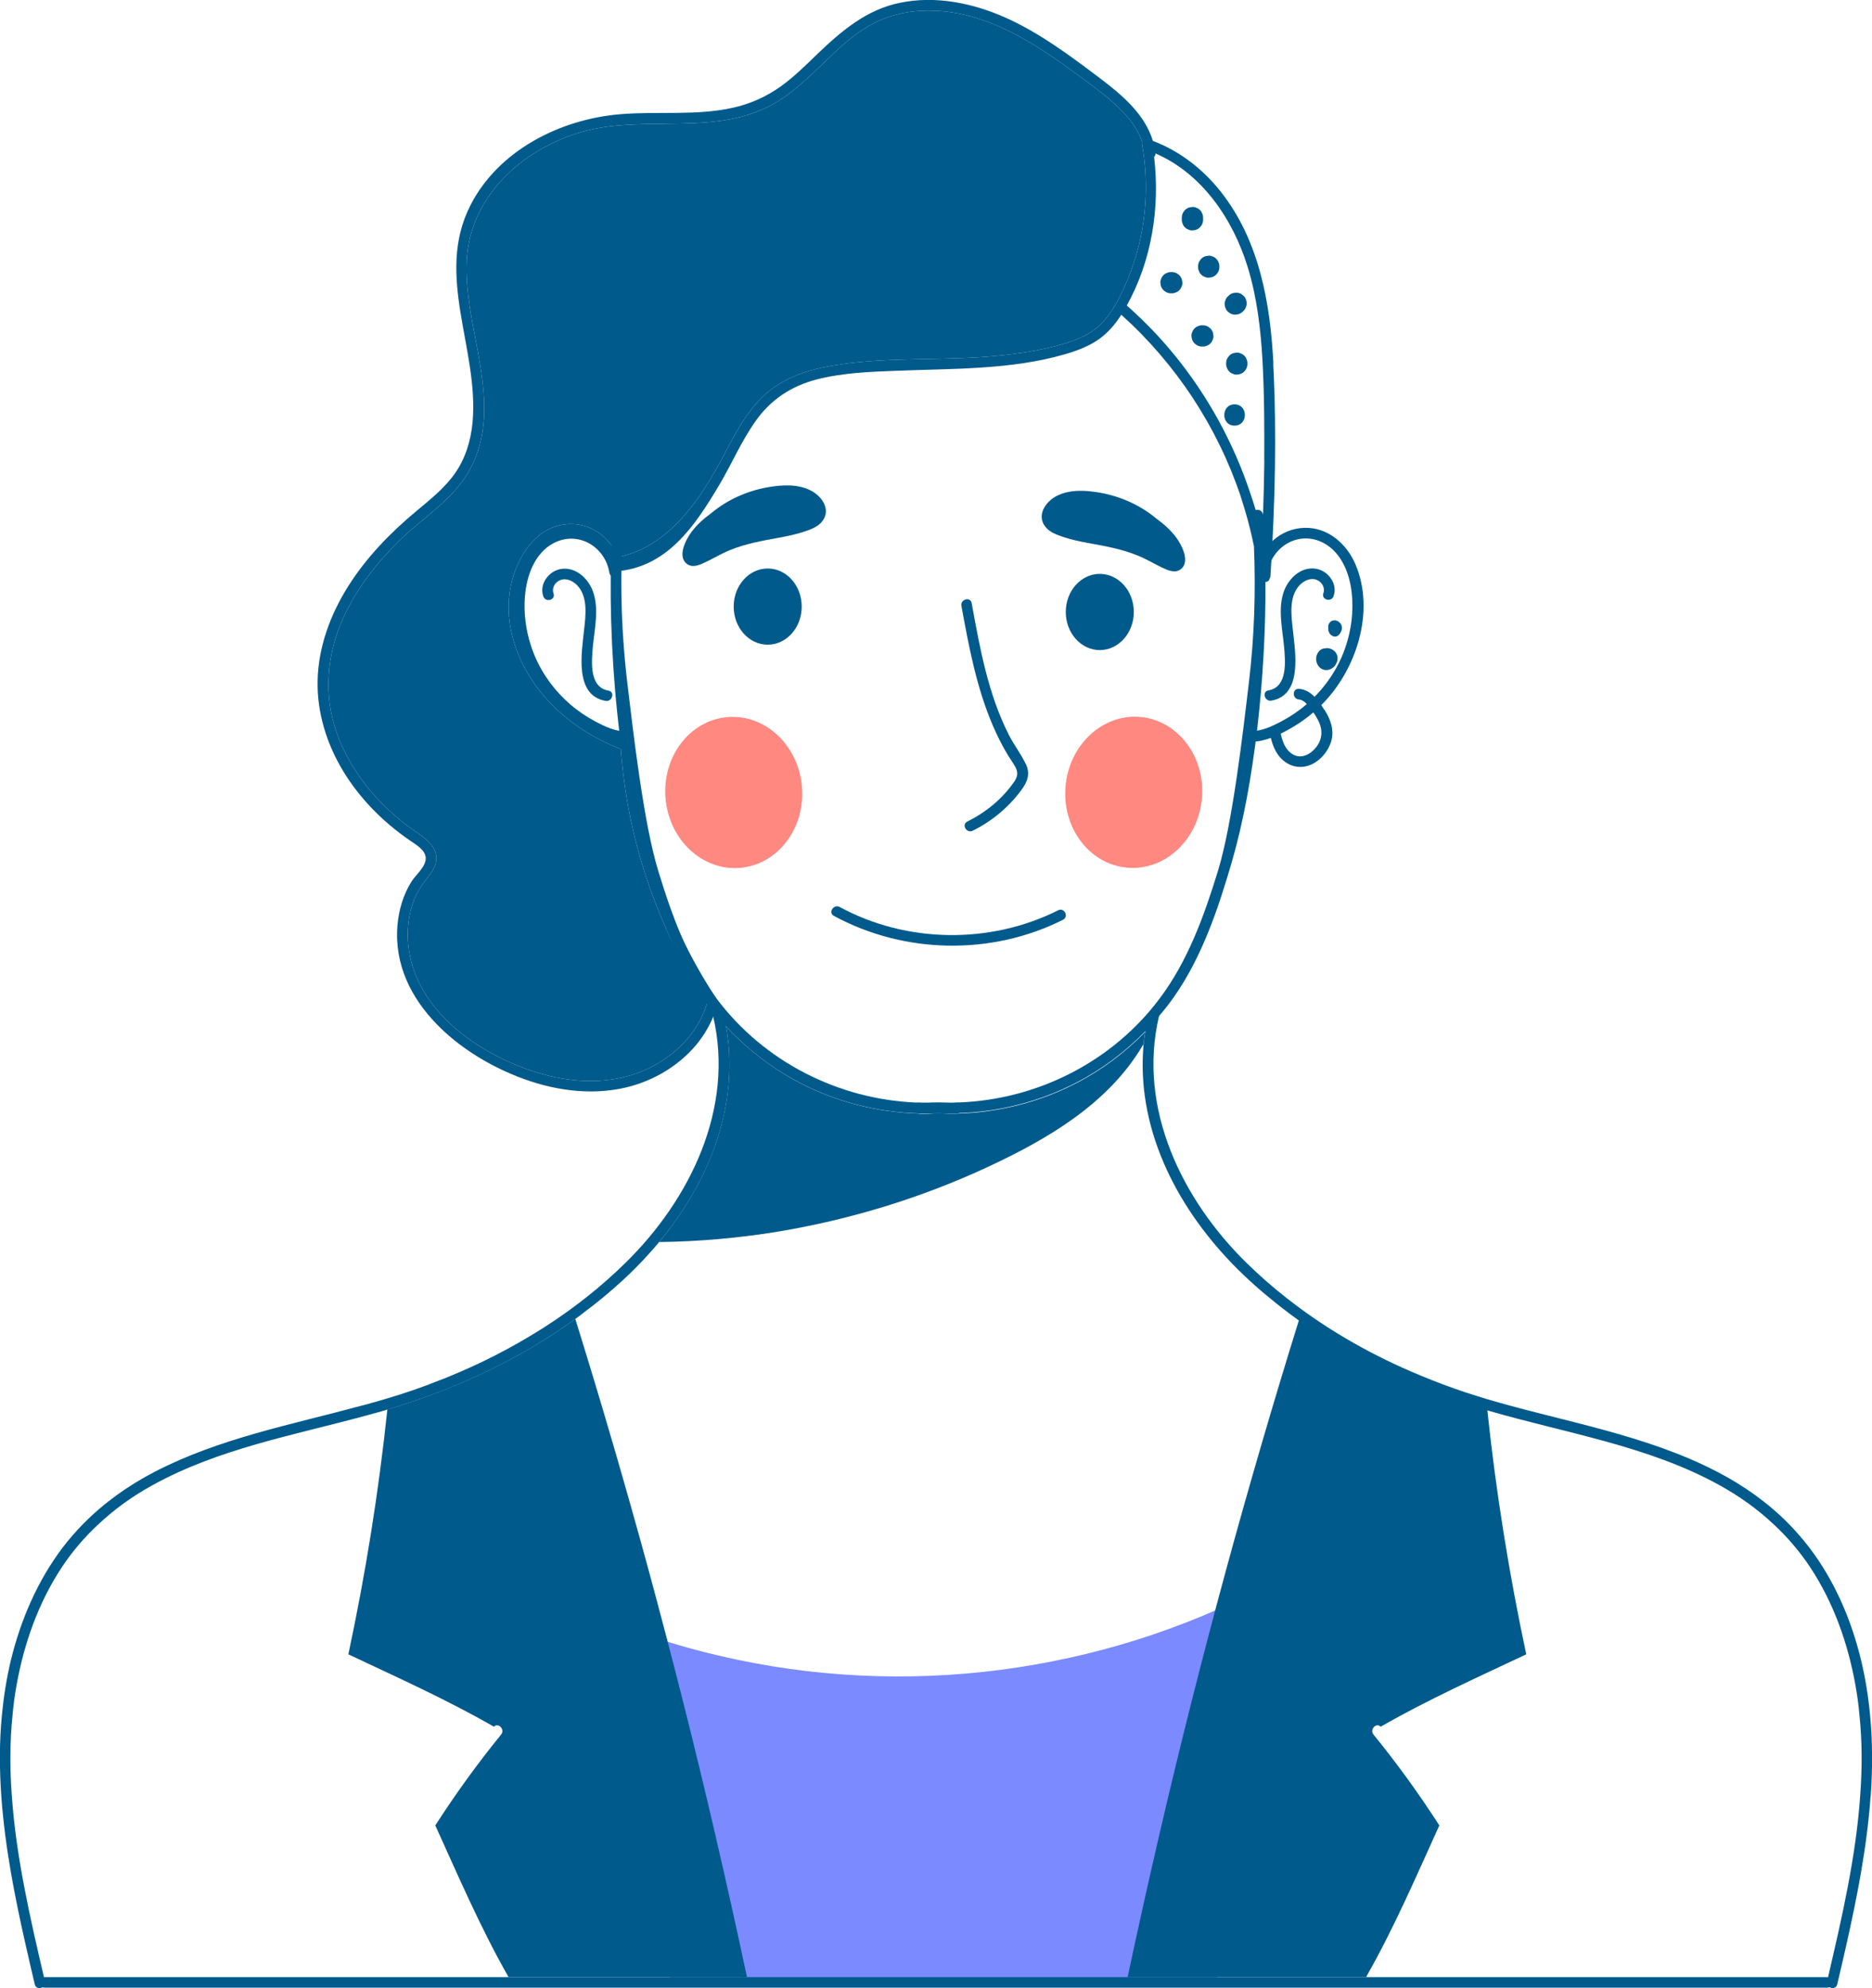 <?xml version="1.0" encoding="UTF-8"?>
<svg xmlns="http://www.w3.org/2000/svg" id="Layer_2" data-name="Layer 2" viewBox="0 0 228.92 243.13">
  <defs>
    <style>
      .cls-1 {
        fill: #7b8aff;
      }

      .cls-2 {
        fill: #ff8880;
      }

      .cls-3 {
        fill: #005a8c;
      }
    </style>
  </defs>
  <g id="Layer_1-2" data-name="Layer 1">
    <g>
      <path class="cls-1" d="M155.94,204.51c-2.29,12.31-4.93,24.55-7.88,36.71h.17c.85,0,.85,1.3,0,1.3h-65.1c-.14,0-.26-.05-.35-.12-.33.1-.72-.01-.83-.42-.99-3.32-1.95-6.63-2.9-9.96-3.29-11.62-6.3-23.31-9-35.07-.17-.75.85-1.09,1.17-.53,5.89,3.23,12.5,5.19,19.04,6.57,11.21,2.35,22.87,2.65,34.19.92,11.3-1.72,22.28-5.41,32.27-10.99.38-.22.74-.01.88.3.17.14.29.35.25.62-.61,3.56-1.25,7.12-1.91,10.67Z"></path>
      <path class="cls-3" d="M228.75,219.65c-.44,6.19-1.65,12.36-3.01,18.38-.35,1.55-.7,3.08-1.07,4.63-.05.21-.17.34-.31.4-.16.09-.36.08-.53,0-.04-.01-.08-.03-.12-.05-.05.01-.09.04-.14.05h-.03s-.08.01-.13.01H5.48s-.07,0-.09-.01h-.07c-.05-.01-.09-.01-.13-.04-.03.01-.07.03-.09.04-.18.08-.38.09-.55,0-.14-.07-.26-.2-.3-.4-.36-1.55-.73-3.08-1.07-4.63-1.37-6.02-2.58-12.19-3.02-18.38-.23-3.29-.25-6.6.07-9.87.21-2.24.56-4.48,1.09-6.7,1.2-4.97,3.27-9.78,6.37-13.87.77-1,1.6-1.95,2.48-2.85,2.54-2.58,5.52-4.7,8.74-6.37,7.92-4.11,16.78-5.78,25.34-8.1.43-.1.86-.22,1.27-.35.35-.09.69-.18,1.03-.29.22-.07.46-.13.68-.2,2.21-.65,4.42-1.4,6.58-2.28.4-.14.81-.3,1.21-.48,3.85-1.57,7.58-3.49,11.11-5.71.23-.14.48-.29.72-.46,3.46-2.24,6.7-4.8,9.64-7.69,7.9-7.75,13.35-18.9,10.72-30.13-.05-.21-.01-.38.08-.51.29-.4,1.03-.46,1.17.16.03.1.05.22.07.33.1.4.18.82.25,1.24.12.66.22,1.34.29,2.02.01.14.03.3.04.44.72,8.87-2.95,17.21-8.51,23.91-.36.44-.74.88-1.12,1.3-1.05,1.18-2.16,2.3-3.32,3.37-1.51,1.39-3.1,2.71-4.74,3.93-.35.29-.72.55-1.09.82-.88.64-1.78,1.25-2.69,1.85-.38.25-.73.48-1.11.72h-.01c-3.55,2.21-7.31,4.11-11.19,5.7-.4.17-.79.33-1.2.48-2.24.87-4.49,1.65-6.78,2.32-.13.04-.25.08-.38.12-.33.1-.64.18-.96.27-.01,0-.04.01-.05.01-.42.12-.85.23-1.26.35-8.82,2.39-18.03,4.05-26.08,8.51-2.38,1.31-4.59,2.89-6.56,4.74-1.69,1.56-3.21,3.33-4.5,5.28-2.87,4.34-4.63,9.34-5.54,14.45-.22,1.22-.39,2.46-.49,3.68-.34,3.29-.33,6.58-.08,9.87.52,7.47,2.24,14.9,3.93,22.15.03-.01.05-.03.09-.03h217.94c.05,0,.09.03.13.03,1.69-7.25,3.41-14.69,3.93-22.15.25-3.29.26-6.58-.08-9.87-.1-1.24-.27-2.46-.49-3.68-.91-5.11-2.67-10.11-5.54-14.45-1.29-1.95-2.81-3.72-4.5-5.28-1.96-1.85-4.18-3.42-6.56-4.74-8.75-4.85-18.86-6.37-28.37-9.15-.59-.17-1.17-.35-1.76-.55-.42-.12-.83-.25-1.24-.4-1.89-.61-3.73-1.3-5.57-2.07-.42-.16-.82-.33-1.22-.51-3.27-1.42-6.43-3.04-9.46-4.92-.36-.22-.74-.46-1.09-.69h0c-1.63-1.04-3.2-2.15-4.72-3.33-.49-.38-.98-.77-1.46-1.17-.91-.73-1.8-1.5-2.65-2.29-7.38-6.78-13.01-16.12-13.03-26.32,0-.74.03-1.51.09-2.26.01-.08.01-.17.03-.25.04-.52.1-1.03.2-1.55.1-.74.25-1.48.42-2.22.03-.08.05-.16.09-.21.01-.03.03-.04.04-.05.36-.46,1.29-.1,1.12.61,0,.01,0,.03-.01.04-2.61,11.21,2.84,22.35,10.72,30.09,1.55,1.51,3.17,2.94,4.87,4.27,4.63,3.66,9.8,6.65,15.22,9,.4.17.81.35,1.21.51,1.81.75,3.64,1.44,5.5,2.06.42.14.83.27,1.25.4.4.13.82.26,1.22.38,9.46,2.81,19.47,4.34,28.32,8.94,3.23,1.68,6.21,3.8,8.74,6.37.87.9,1.7,1.85,2.47,2.85,3.12,4.08,5.18,8.9,6.37,13.87.53,2.22.88,4.45,1.09,6.7.31,3.28.3,6.58.07,9.87Z"></path>
      <path class="cls-3" d="M76.51,89.44c-1.3,0-2.56-.6-3.69-1.2-1.09-.58-2.12-1.27-3.05-2.07-1.88-1.62-3.39-3.63-4.36-5.92-1.03-2.43-1.47-5.15-1.17-7.78.28-2.5,1.41-5.25,3.91-6.26,2.9-1.16,5.9.84,6.36,3.81.13.82,1.38.47,1.25-.35-.43-2.84-2.83-4.99-5.71-5.09-2.89-.1-5.23,1.96-6.3,4.52-2.4,5.74-.08,12.88,4.16,17.11,1.13,1.13,2.42,2.11,3.81,2.9,1.44.82,3.1,1.63,4.8,1.63.84,0,.84-1.3,0-1.3Z"></path>
      <path class="cls-3" d="M74.41,84.46c-2.39-.4-2.07-3.61-1.91-5.38.2-2.17.77-4.58.03-6.7-.56-1.59-2.06-3.05-3.86-2.81-1.54.21-2.77,1.84-2.23,3.36.27.79,1.53.45,1.25-.35-.24-.69.18-1.4.85-1.65.76-.29,1.59.15,2.1.71,1.29,1.42.97,3.69.78,5.43-.28,2.68-1.23,7.99,2.64,8.64.82.14,1.17-1.12.35-1.25Z"></path>
      <path class="cls-3" d="M153.02,89.41c1.3,0,2.56-.6,3.69-1.2,1.09-.58,2.12-1.27,3.05-2.07,1.88-1.62,3.39-3.63,4.36-5.92,1.03-2.43,1.47-5.15,1.17-7.78-.28-2.5-1.41-5.25-3.91-6.26-2.9-1.16-5.9.84-6.36,3.81-.13.82-1.38.47-1.25-.35.43-2.84,2.83-4.99,5.71-5.09,2.89-.1,5.23,1.96,6.3,4.52,2.4,5.74.08,12.88-4.16,17.11-1.13,1.13-2.42,2.11-3.81,2.9-1.44.82-3.1,1.63-4.8,1.63-.84,0-.84-1.3,0-1.3Z"></path>
      <path class="cls-3" d="M155.11,84.43c2.39-.4,2.07-3.61,1.91-5.38-.2-2.17-.77-4.58-.03-6.7.56-1.59,2.06-3.05,3.86-2.81,1.54.21,2.77,1.84,2.23,3.36-.27.79-1.53.45-1.25-.35.24-.69-.18-1.4-.85-1.65-.76-.29-1.59.15-2.1.71-1.29,1.42-.97,3.69-.78,5.43.28,2.68,1.23,7.99-2.64,8.64-.82.14-1.17-1.12-.35-1.25Z"></path>
      <ellipse class="cls-3" cx="93.88" cy="74.18" rx="4.16" ry="4.66"></ellipse>
      <ellipse class="cls-2" cx="89.73" cy="96.91" rx="8.37" ry="9.25" transform="translate(-7.55 7.58) rotate(-4.64)"></ellipse>
      <path class="cls-3" d="M117.14,136.17s-.04.01-.07.01c-.62.08-1.31-.03-1.95-.03-.13,0-.26-.01-.39-.01s-.26,0-.4.01c-.68.03-1.34.03-2.02.01-5.03-.14-10.03-1.42-14.52-3.75-2.73-1.43-5.27-3.25-7.51-5.39-.52-.48-1.03-.99-1.51-1.52-.31-.33-.61-.66-.88-1-.22-.23-.42-.47-.6-.72-.51-.6-.98-1.22-1.42-1.86-3.43-4.9-5.4-10.77-7.05-16.47-3.53-12.07-4.81-29.97-3.82-42.5.07-.83,1.37-.83,1.3,0-.53,6.82-.4,13.67.4,20.46.73,6.08,2,17.29,3.81,23.14,1.68,5.49,3.68,11.02,7.18,15.65,5.79,7.66,14.82,12.22,24.29,12.63.56.01,1.12.03,1.68.03.07-.01.13-.01.2-.01.29,0,.59,0,.87-.01h.01c.22.01.46.01.68.01.55.01,1.12.07,1.65.01.22-.03.38.05.49.17.26.34.12,1.01-.43,1.12Z"></path>
      <path class="cls-3" d="M155.72,44.47c-.38-7.41-1.72-15.05-6.43-21.02-2.19-2.77-5.01-4.97-8.31-6.22-.98-3.25-3.73-5.59-6.4-7.61-3.67-2.77-7.41-5.58-11.63-7.47-4.02-1.78-8.53-2.71-12.89-1.81-4.07.82-7.14,3.43-10.06,6.22-1.44,1.39-2.87,2.82-4.5,3.99-1.76,1.26-3.69,2.13-5.8,2.61-4.54,1.03-9.26.42-13.88.81-7.28.6-14.88,4.41-18.3,11.15-4.37,8.59,1.07,17.59.27,26.51-.21,2.24-.87,4.45-2.19,6.31-1.26,1.78-3.01,3.16-4.67,4.55-3.19,2.65-6.1,5.65-8.33,9.17-2.19,3.47-3.67,7.44-3.76,11.56-.09,3.9,1.11,7.75,3.12,11.07,2.04,3.37,4.88,6.23,8.12,8.46.73.51,1.95,1.17,1.98,2.19.03,1.05-1.22,2.04-1.74,2.87-1.03,1.63-1.56,3.5-1.72,5.4-.38,4.76,1.69,8.85,4.84,12.07,2.55,2.63,5.83,4.68,9.08,6.06,4.14,1.77,8.73,2.64,13.2,1.82,3.63-.66,7.13-2.6,9.48-5.46.96-1.18,1.72-2.5,2.24-3.93.48.04.99-.43.64-.94-6.41-9.46-10.22-20.57-10.93-31.98-.03-.55-.6-.73-.98-.55-4.79-1.89-9.13-5.41-11.36-10.12-1.12-2.38-1.6-5.1-1.2-7.71.39-2.48,1.61-5.4,3.99-6.6,2.51-1.27,5.46-.03,6.58,2.42-.05.01.04-.01,0,0,.55.72.23,1.65,1.08,1.59,6.3-.47,9.68-5.48,12.74-10.65,1.51-2.56,2.68-5.32,4.41-7.75,1.83-2.6,4.33-4.25,7.4-5.06,3.19-.83,6.57-.96,9.85-1.08,3.49-.14,6.97-.16,10.46-.4,3.4-.23,6.8-.66,10.08-1.61,1.5-.43,2.99-.99,4.27-1.91,1.08-.79,1.94-1.81,2.65-2.93,6.69,6.01,11.76,13.72,14.61,22.24.18.57.36,1.14.53,1.72.43,1.43.78,2.89,1.08,4.34.23,5.54.05,11.1-.61,16.61-.72,6.08-2,17.29-3.8,23.14-1.69,5.49-3.68,11.02-7.18,15.65-.38.51-.78.99-1.18,1.47-.01.01-.03.03-.04.05-5.8,6.74-14.24,10.72-23.06,11.1-.68.03-1.37.04-2.06.03-.22,0-.46,0-.68-.01h-.01c-.29.01-.59.01-.87.01-.07,0-.13,0-.2.01-.43.01-.87.04-1.29,0-.23-.03-.39.05-.48.18-.27.34-.13,1,.42,1.11.03.01.04.01.07.01.62.08,1.31-.01,1.95-.03.14-.01.27-.01.4-.01s.26.01.39.01c.66.03,1.34.03,2.02.01,5.03-.14,10.04-1.42,14.52-3.75,3.11-1.61,5.94-3.75,8.38-6.24.59-.59,1.14-1.2,1.65-1.83.69-.78,1.3-1.57,1.89-2.41,3.43-4.9,5.4-10.77,7.06-16.47,2.8-9.61,4.18-22.92,4.12-34.26.25-.01.47-.16.51-.43.05-.09.1-.18.1-.31.56-8.64.78-17.34.34-25.99ZM136.99,36.17c-.69,1.37-1.51,2.69-2.65,3.73-1.18,1.05-2.68,1.67-4.18,2.12-3.25.96-6.65,1.4-10.02,1.64-6.41.44-13.01-.03-19.34,1.24-2.81.56-5.52,1.65-7.6,3.68-1.98,1.94-3.29,4.42-4.55,6.84-2.85,5.41-6.74,11.46-13.1,12.71-.95-2.43-3.27-4.14-5.92-4.05-3.14.1-5.29,2.48-6.44,5.22-2.43,5.83-.1,12.28,4.07,16.64,2.42,2.52,5.42,4.41,8.66,5.67.81,11.06,4.44,21.82,10.54,31.08-1.08,3.6-3.86,6.39-7.21,7.99-3.81,1.82-8.21,1.86-12.24.85-4.44-1.12-9.3-3.55-12.71-7.08-2.33-2.42-3.98-5.36-4.36-8.74-.21-1.9-.01-3.86.69-5.65.35-.88.85-1.7,1.43-2.45.56-.73,1.2-1.47,1.29-2.42.16-1.89-1.7-2.9-3.02-3.84-1.59-1.13-3.04-2.43-4.34-3.86-2.59-2.82-4.58-6.26-5.42-10-.88-3.97-.3-8.08,1.34-11.77,1.63-3.67,4.15-6.89,7.01-9.69,2.86-2.78,6.56-4.97,8.51-8.56,4.41-8.08-.79-17.18-.36-25.63.42-7.82,6.71-13.5,13.87-15.65,7.88-2.35,16.91.74,24.21-3.82,3.21-2,5.65-4.98,8.53-7.39,1.54-1.27,3.25-2.35,5.16-2.97,2.02-.66,4.16-.82,6.28-.65,4.44.38,8.53,2.33,12.24,4.71,1.87,1.2,3.68,2.52,5.46,3.85,1.59,1.18,3.19,2.38,4.55,3.82,1,1.04,1.85,2.25,2.3,3.62-.03.09-.04.2-.01.31.1.55.18,1.09.25,1.64.69,5.75-.3,11.69-2.93,16.86ZM154.61,56.36c-.03,2.21-.08,4.41-.16,6.61-.04-.51-.52-.7-.9-.6-.2-.68-.4-1.34-.64-2-2.03-6.15-5.18-11.92-9.29-16.96-1.77-2.17-3.72-4.19-5.83-6.05,3.04-5.45,4.08-11.98,3.34-18.16.1-.09.17-.25.16-.44,5.7,2.46,9.48,8.05,11.27,13.85,1.16,3.75,1.61,7.66,1.83,11.56.22,4.06.23,8.13.21,12.19Z"></path>
      <path class="cls-3" d="M136.99,36.17c-.69,1.37-1.51,2.69-2.65,3.73-1.18,1.05-2.68,1.67-4.18,2.12-3.25.96-6.65,1.4-10.02,1.64-6.41.44-13.01-.03-19.34,1.24-2.81.56-5.52,1.65-7.6,3.68-1.98,1.94-3.29,4.42-4.55,6.84-2.85,5.41-6.74,11.46-13.1,12.71-.95-2.43-3.27-4.14-5.92-4.05-3.14.1-5.29,2.48-6.44,5.22-2.43,5.83-.1,12.28,4.07,16.64,2.42,2.52,5.42,4.41,8.66,5.67.81,11.06,4.44,21.82,10.54,31.08-1.08,3.6-3.86,6.39-7.21,7.99-3.81,1.82-8.21,1.86-12.24.85-4.44-1.12-9.3-3.55-12.71-7.08-2.33-2.42-3.98-5.36-4.36-8.74-.21-1.9-.01-3.86.69-5.65.35-.88.85-1.7,1.43-2.45.56-.73,1.2-1.47,1.29-2.42.16-1.89-1.7-2.9-3.02-3.84-1.59-1.13-3.04-2.43-4.34-3.86-2.59-2.82-4.58-6.26-5.42-10-.88-3.97-.3-8.08,1.34-11.77,1.63-3.67,4.15-6.89,7.01-9.69,2.86-2.78,6.56-4.97,8.51-8.56,4.41-8.08-.79-17.18-.36-25.63.42-7.82,6.71-13.5,13.87-15.65,7.88-2.35,16.91.74,24.21-3.82,3.21-2,5.65-4.98,8.53-7.39,1.54-1.27,3.25-2.35,5.16-2.97,2.02-.66,4.16-.82,6.28-.65,4.44.38,8.53,2.33,12.24,4.71,1.87,1.2,3.68,2.52,5.46,3.85,1.59,1.18,3.19,2.38,4.55,3.82,1,1.04,1.85,2.25,2.3,3.62-.03.09-.04.2-.01.31.1.55.18,1.09.25,1.64.69,5.75-.3,11.69-2.93,16.86Z"></path>
      <path class="cls-3" d="M100.56,63.74c-.52.68-1.38.99-2.17,1.26-1.03.34-2.1.57-3.16.76-2.04.37-4.06.73-5.98,1.52-1.02.41-1.95.98-2.94,1.45-.66.32-1.53.73-2.22.29-1.38-.9-.19-3.1.51-4.02.66-.86,1.48-1.6,2.37-2.24,1.96-1.64,4.37-2.72,6.9-3.17,1.74-.3,3.64-.43,5.27.39,1.35.68,2.53,2.35,1.41,3.77Z"></path>
      <ellipse class="cls-3" cx="134.49" cy="74.84" rx="4.16" ry="4.66"></ellipse>
      <path class="cls-3" d="M127.82,64.4c.52.68,1.38.99,2.17,1.26,1.03.34,2.1.57,3.16.76,2.04.37,4.06.73,5.98,1.52,1.02.41,1.95.98,2.94,1.45.66.32,1.53.73,2.22.29,1.38-.9.19-3.1-.51-4.02-.66-.86-1.48-1.6-2.37-2.24-1.96-1.64-4.37-2.72-6.9-3.17-1.74-.3-3.64-.43-5.27.39-1.35.68-2.53,2.35-1.41,3.77Z"></path>
      <ellipse class="cls-2" cx="138.65" cy="96.91" rx="9.25" ry="8.37" transform="translate(30.83 227.25) rotate(-85.36)"></ellipse>
      <path class="cls-3" d="M129.4,111.32c-8.31,4.17-18.53,4.04-26.71-.4-.73-.4-1.46.68-.72,1.08,8.59,4.67,19.27,4.88,28.02.48.75-.38.16-1.54-.59-1.16Z"></path>
      <path class="cls-3" d="M140.04,126.18c-.09.52-.16,1.03-.2,1.55-.05.04-.09.09-.13.16-4.2,7.09-11.62,11.42-18.88,14.8-8.18,3.81-16.89,6.47-25.78,7.94-4.79.78-9.61,1.2-14.45,1.26,5.55-6.7,9.22-15.04,8.51-23.91-.01-.14-.03-.3-.04-.44-.07-.68-.17-1.35-.29-2.02.48.53.99,1.04,1.51,1.52,2.24,2.13,4.77,3.95,7.51,5.39,4.49,2.33,9.48,3.6,14.52,3.75.03.01.04.01.07.01.62.08,1.31-.01,1.95-.03.14-.01.27-.01.4-.01s.26.01.39.01c.64,0,1.33.1,1.95.03.03,0,.05,0,.07-.01,5.03-.14,10.04-1.42,14.52-3.75,3.11-1.61,5.94-3.75,8.38-6.24Z"></path>
      <path class="cls-3" d="M147.01,26.11c-.05-.16-.14-.3-.27-.42-.12-.13-.26-.22-.42-.27-.15-.08-.32-.12-.5-.11l-.35.05c-.22.06-.41.17-.57.33-.07.09-.14.18-.2.26-.12.2-.18.42-.18.66v.27c0,.18.03.35.11.5.05.16.14.3.27.42.12.13.26.22.42.27.15.08.32.12.5.11.12-.02.23-.03.35-.05.22-.06.41-.17.57-.33l.2-.26c.12-.2.18-.42.18-.66v-.27c0-.18-.03-.35-.11-.5Z"></path>
      <path class="cls-3" d="M144.54,34.22c-.06-.22-.17-.41-.33-.57-.09-.07-.18-.14-.26-.2-.2-.12-.42-.18-.66-.18h-.09c-.18,0-.35.03-.5.11-.16.05-.3.14-.42.27-.13.12-.22.26-.27.42-.08.15-.12.32-.11.5l.05.35c.06.22.17.41.33.57.09.07.18.14.26.2.2.12.42.18.66.18h.09c.18,0,.35-.03.5-.11.16-.05.3-.14.42-.27.13-.12.22-.26.27-.42.08-.15.12-.32.11-.5-.02-.12-.03-.23-.05-.35Z"></path>
      <path class="cls-3" d="M149,32.07c-.05-.16-.14-.3-.27-.42-.12-.13-.26-.22-.42-.27-.16-.08-.32-.12-.5-.11-.12.02-.23.03-.35.05-.22.06-.41.17-.57.33-.07.09-.14.18-.2.26-.12.2-.18.42-.18.66v.09c0,.18.03.35.11.5.05.16.14.3.27.42.12.13.26.22.42.27.15.08.32.12.5.11l.35-.05c.22-.06.41-.17.57-.33.07-.09.14-.18.2-.26.12-.2.18-.42.18-.66v-.09c0-.18-.03-.35-.11-.5Z"></path>
      <path class="cls-3" d="M148.34,40.73c-.06-.22-.17-.41-.33-.57-.09-.07-.18-.14-.26-.2-.2-.12-.42-.18-.66-.18h-.09c-.18,0-.35.03-.5.11-.16.05-.3.14-.42.27-.13.12-.22.26-.27.42-.08.15-.12.32-.11.5.02.12.03.23.05.35.06.22.17.41.33.57.09.07.18.14.26.2.2.12.42.18.66.18h.09c.18,0,.35-.03.5-.11.16-.05.3-.14.42-.27.13-.12.22-.26.27-.42.08-.16.12-.32.11-.5-.02-.12-.03-.23-.05-.35Z"></path>
      <path class="cls-3" d="M152.34,36.59c-.05-.16-.14-.3-.27-.42-.09-.07-.18-.14-.26-.2-.2-.12-.42-.18-.66-.18-.12.02-.23.03-.35.05-.22.06-.41.17-.57.33-.03.03-.06.06-.09.09-.13.12-.22.26-.27.42-.08.15-.12.32-.11.5,0,.18.03.35.11.5.05.16.14.3.27.42.09.07.18.14.26.2.2.12.42.18.66.18l.35-.05c.22-.06.41-.17.57-.33.03-.03.06-.06.09-.09.13-.12.22-.26.27-.42.08-.16.12-.32.11-.5,0-.18-.03-.35-.11-.5Z"></path>
      <path class="cls-3" d="M152.43,43.92c-.05-.16-.14-.3-.27-.42-.12-.13-.26-.22-.42-.27-.16-.08-.32-.12-.5-.11-.12.02-.23.03-.35.05-.22.06-.41.17-.57.33-.07.09-.14.18-.2.26-.12.2-.18.42-.18.66v.09c0,.18.03.35.11.5.05.16.14.3.27.42.12.13.26.22.42.27.15.08.32.12.5.11l.35-.05c.22-.06.41-.17.57-.33.07-.09.14-.18.2-.26.12-.2.18-.42.18-.66v-.09c0-.18-.03-.35-.11-.5Z"></path>
      <path class="cls-3" d="M150.97,49.45c-1.67,0-1.68,2.6,0,2.6s1.68-2.6,0-2.6Z"></path>
      <path class="cls-3" d="M91.34,241.78h-29.18c0-.05-.03-.1-.05-.14-3.37-5.93-6.06-12.2-8.88-18.41,2.48-3.85,5.16-7.56,8.05-11.11.51-.62-.35-1.51-.88-.96-5.74-3.3-11.8-6.02-17.8-8.85,2.11-9.89,3.71-19.88,4.77-29.95,2.29-.66,4.54-1.44,6.78-2.32.4-.16.79-.31,1.2-.48,3.88-1.59,7.64-3.49,11.19-5.7h.01c.38-.23.73-.47,1.11-.72.91-.6,1.81-1.21,2.69-1.85,3.2,10.28,6.22,20.63,9.05,31.03,2.87,10.6,5.57,21.26,8.05,31.96,1.35,5.81,2.65,11.64,3.89,17.48Z"></path>
      <path class="cls-3" d="M137.9,241.78h29.18c0-.05.03-.1.05-.14,3.37-5.93,6.06-12.2,8.88-18.41-2.48-3.85-5.16-7.56-8.05-11.11-.51-.62.35-1.51.88-.96,5.74-3.3,11.8-6.02,17.8-8.85-2.11-9.89-3.71-19.88-4.77-29.95-2.29-.66-4.54-1.44-6.78-2.32-.4-.16-.79-.31-1.2-.48-3.88-1.59-7.64-3.49-11.19-5.7h-.01c-.38-.23-.73-.47-1.11-.72-.91-.6-1.81-1.21-2.69-1.85-3.2,10.28-6.22,20.63-9.05,31.03-2.87,10.6-5.57,21.26-8.05,31.96-1.35,5.81-2.65,11.64-3.89,17.48Z"></path>
      <path class="cls-3" d="M125.42,93.4c-.57-1.21-1.42-2.29-2.03-3.49-2.56-5.02-3.57-10.67-4.57-16.16-.15-.82-1.4-.47-1.25.35.91,4.99,1.85,10.02,3.87,14.7.5,1.15,1.06,2.28,1.7,3.36.33.56.72,1.08,1.03,1.65.38.71.25,1.22-.19,1.85-1.45,2.07-3.44,3.69-5.69,4.81-.75.37-.09,1.49.66,1.12,2.34-1.16,4.37-2.85,5.93-4.95.77-1.04,1.14-2,.55-3.25Z"></path>
      <path class="cls-3" d="M161.95,86.81c-.73-1.14-1.64-2.47-3.11-2.57-.84-.06-.83,1.24,0,1.3.52.04.91.48,1.22.86.4.48.76,1.01,1.06,1.55.62,1.13.67,2.29-.12,3.36-.62.84-1.74,1.53-2.78,1.01-1.14-.58-1.5-1.93-1.7-3.09-.06-.35-.48-.54-.8-.45-.36.1-.52.45-.45.8.22,1.25.64,2.56,1.65,3.41,1.02.87,2.32,1.04,3.53.46,1.11-.53,2.01-1.65,2.35-2.83.38-1.34-.1-2.68-.83-3.81Z"></path>
      <path class="cls-3" d="M163.41,79.9c-.23-.38-.68-.64-1.13-.64-.1,0-.19.02-.29.04,0,0-.02,0-.03,0-.12,0-.23.03-.33.09-.31.14-.51.45-.62.76-.09.27-.09.6,0,.87.1.32.3.61.6.77.18.1.39.16.6.15.21,0,.4-.06.59-.16.14-.07.27-.17.37-.29.15-.17.24-.33.32-.53.13-.34.1-.75-.09-1.06Z"></path>
      <path class="cls-3" d="M164.08,76.65s0-.08-.02-.12c0,0,0-.01,0-.02-.02-.05-.05-.12-.07-.17,0-.02-.02-.03-.03-.04-.03-.05-.08-.11-.13-.16-.05-.05-.11-.09-.16-.13-.01,0-.03-.02-.04-.03,0,0-.01,0-.02-.01-.06-.03-.11-.05-.17-.07-.08-.03-.17-.04-.25-.04,0,0-.02,0-.02,0-.06,0-.13.01-.19.03,0,0-.01,0-.02,0-.03,0-.08.03-.08.04-.01,0-.06.02-.09.04-.06.03-.12.08-.16.13-.02.02-.05.06-.06.08-.02.03-.05.06-.06.09-.05.07-.07.16-.08.24-.02.09-.02.17.01.26,0,0,0,.01,0,.02,0,.05-.02.1-.01.15,0,.08.01.18.04.26.03.08.06.16.1.23.05.07.1.14.16.19.13.11.19.15.36.21.06,0,.12.02.17.02.09,0,.17-.02.25-.06.06-.02.1-.04.14-.08.07-.05.13-.11.17-.18.06-.08.11-.16.15-.25.03-.06.07-.14.09-.21.01-.05.02-.1.03-.16,0-.05.02-.1.01-.15,0-.04,0-.08-.01-.12Z"></path>
    </g>
  </g>
</svg>
